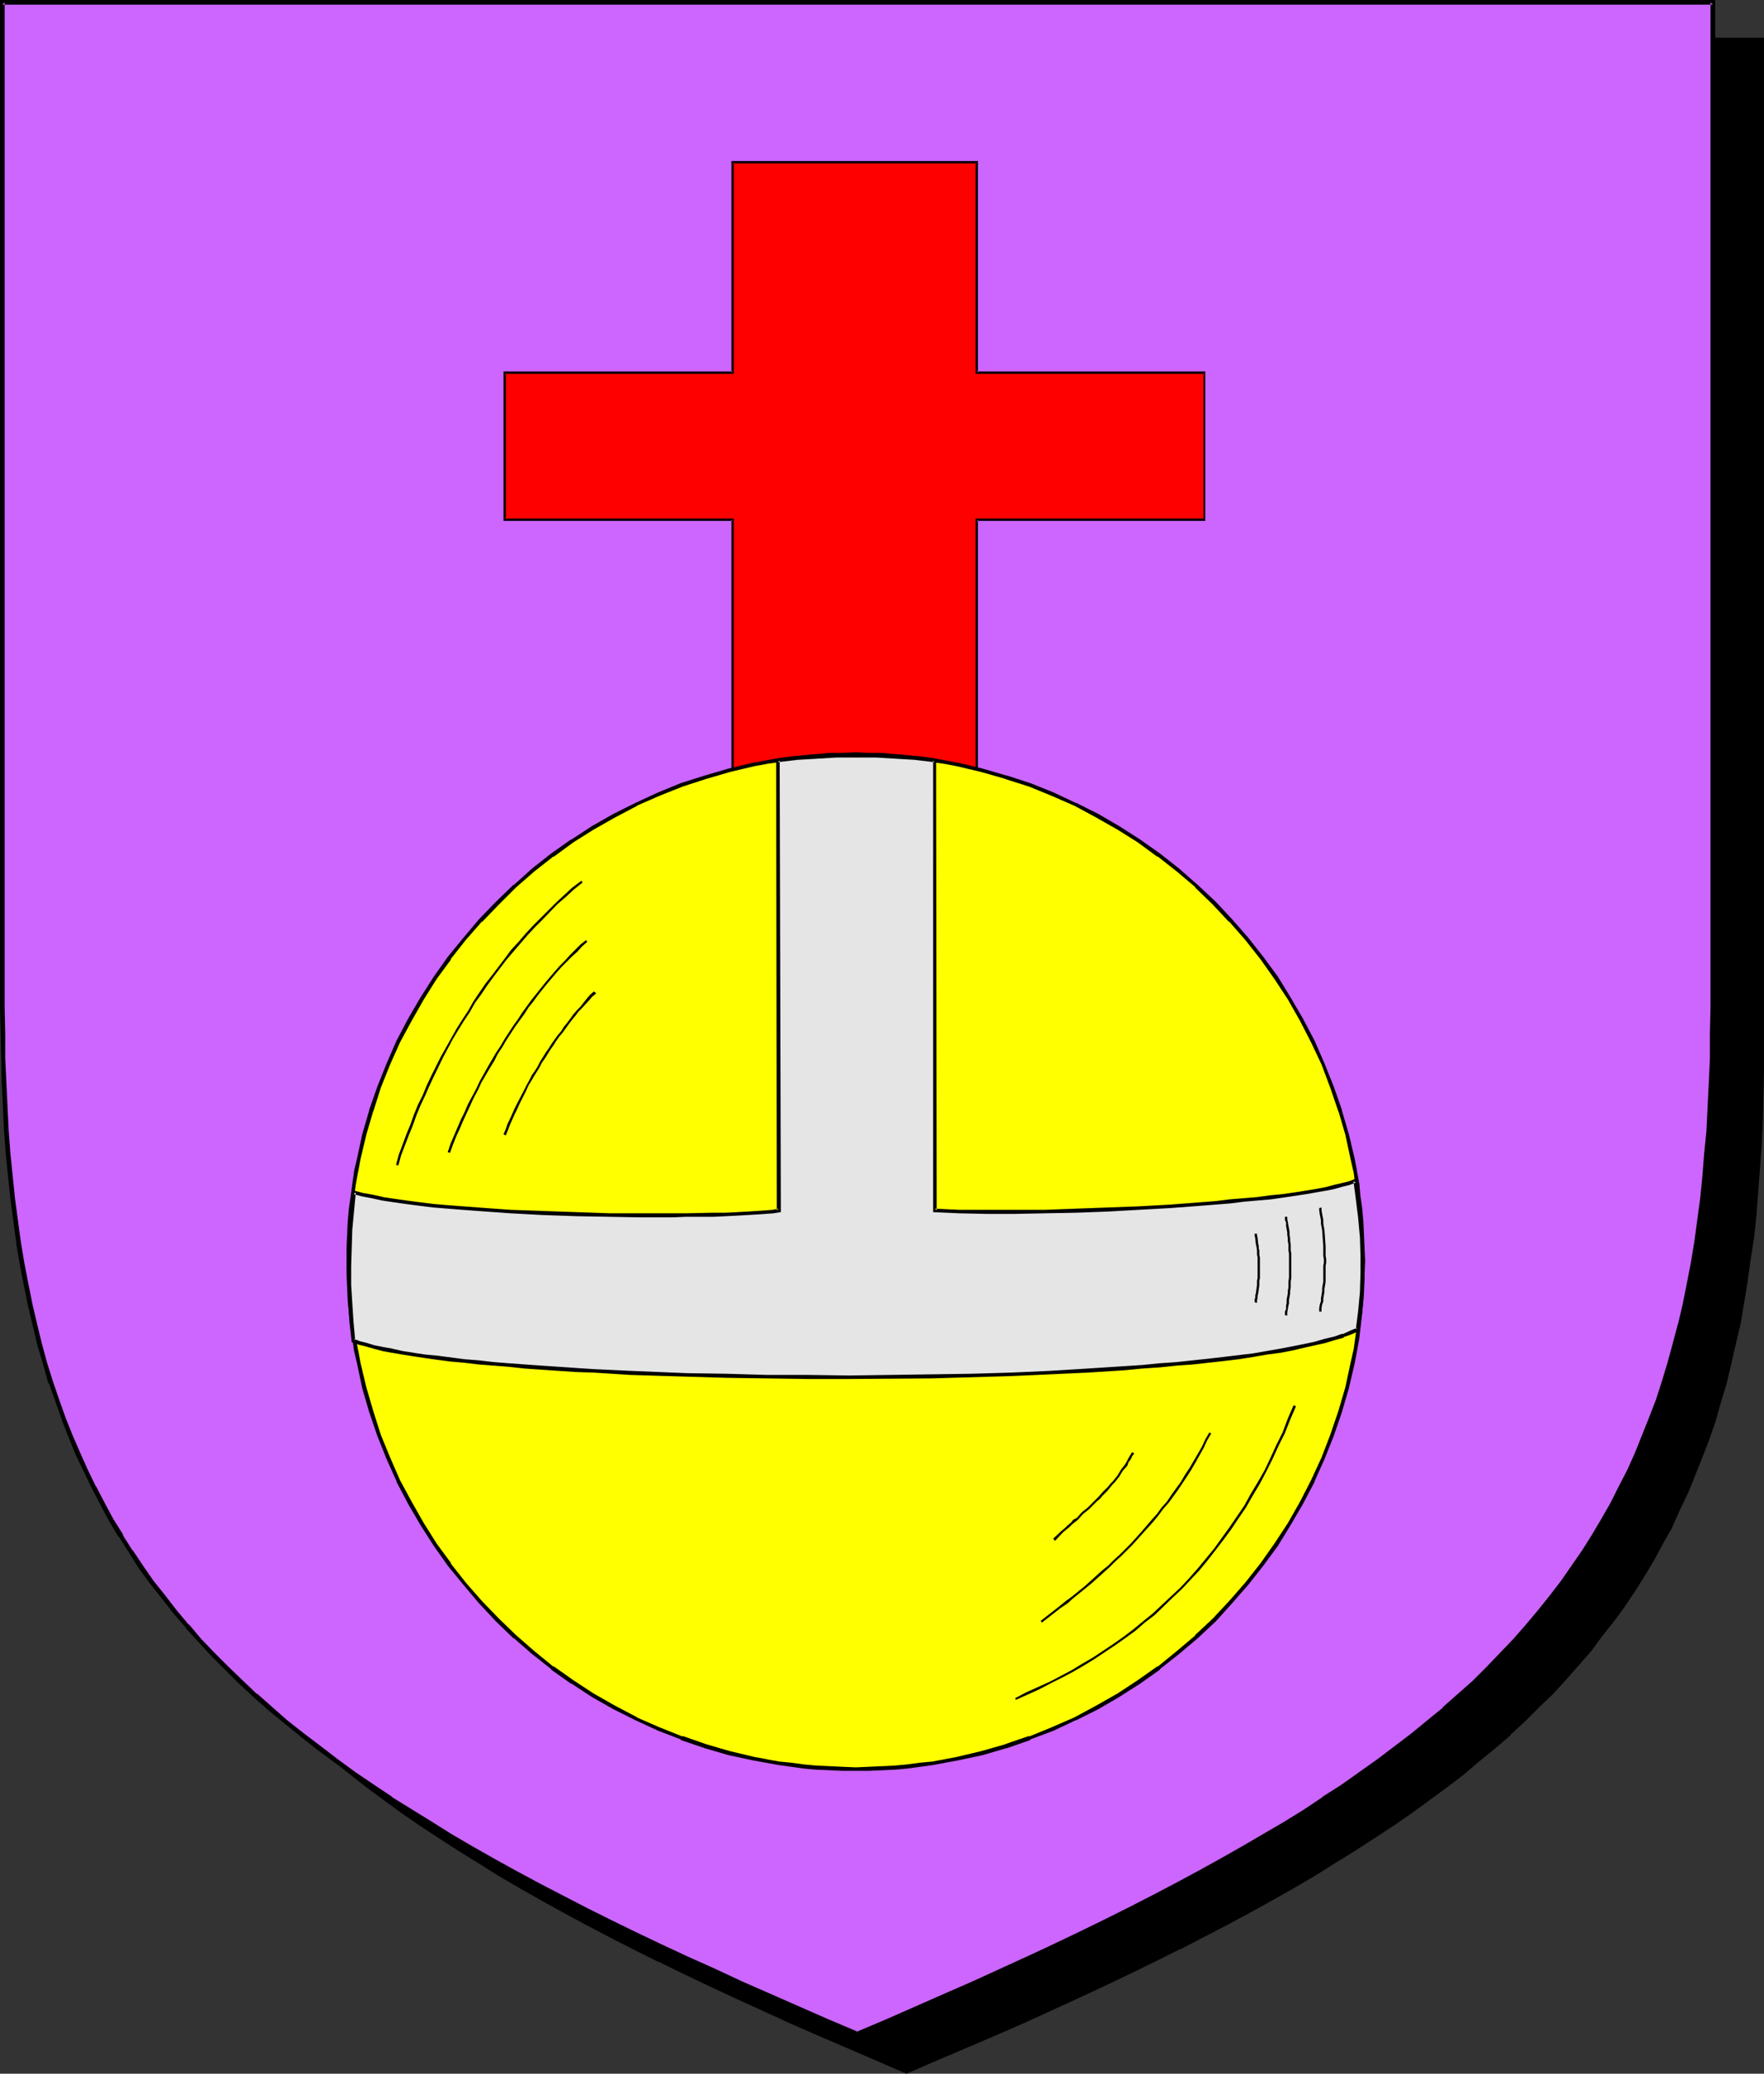 <?xml version="1.0" encoding="UTF-8" standalone="no"?>
<svg
   version="1.0"
   width="129.724mm"
   height="152.484mm"
   id="svg19"
   sodipodi:docname="Cross 06.wmf"
   xmlns:inkscape="http://www.inkscape.org/namespaces/inkscape"
   xmlns:sodipodi="http://sodipodi.sourceforge.net/DTD/sodipodi-0.dtd"
   xmlns="http://www.w3.org/2000/svg"
   xmlns:svg="http://www.w3.org/2000/svg">
  <rect width="100%" height="100%" fill="#333333" stroke="none"/>
  <sodipodi:namedview
     id="namedview19"
     pagecolor="#ffffff"
     bordercolor="#000000"
     borderopacity="0.25"
     inkscape:showpageshadow="2"
     inkscape:pageopacity="0.0"
     inkscape:pagecheckerboard="0"
     inkscape:deskcolor="#d1d1d1"
     inkscape:document-units="mm" />
  <defs
     id="defs1">
    <pattern
       id="WMFhbasepattern"
       patternUnits="userSpaceOnUse"
       width="6"
       height="6"
       x="0"
       y="0" />
  </defs>
  <path
     style="fill:#000000;fill-opacity:1;fill-rule:evenodd;stroke:none"
     d="m 251.934,575.671 8.403,-3.555 8.08,-3.555 8.08,-3.555 7.757,-3.393 7.757,-3.555 7.434,-3.393 7.272,-3.393 7.272,-3.393 6.949,-3.393 6.787,-3.393 6.626,-3.393 6.464,-3.393 6.302,-3.393 6.141,-3.393 5.979,-3.393 5.818,-3.393 5.656,-3.393 5.494,-3.555 5.494,-3.393 5.171,-3.555 5.171,-3.393 4.848,-3.555 4.848,-3.555 4.525,-3.555 4.525,-3.716 4.363,-3.555 4.202,-3.716 4.04,-3.878 3.878,-3.716 3.878,-3.878 3.555,-3.878 3.555,-4.039 3.394,-3.878 3.232,-4.201 3.232,-4.039 2.909,-4.362 2.909,-4.201 2.747,-4.362 2.586,-4.362 2.586,-4.524 2.424,-4.524 2.262,-4.686 2.101,-4.847 2.101,-4.686 1.939,-5.009 1.778,-5.009 1.778,-5.009 1.616,-5.332 1.454,-5.17 1.293,-5.493 1.293,-5.493 1.293,-5.655 0.97,-5.655 0.97,-5.978 0.808,-5.978 0.97,-5.978 0.646,-6.301 0.485,-6.301 0.485,-6.463 0.485,-6.624 0.323,-6.786 0.162,-6.786 0.162,-7.109 0.162,-7.109 V 11.148 H 251.934 14.382 v 279.191 7.271 l 0.162,6.947 0.162,6.786 0.323,6.786 0.485,6.624 0.485,6.463 0.646,6.301 0.646,6.301 0.808,6.14 0.808,5.978 0.97,5.816 1.131,5.816 1.131,5.493 1.293,5.655 1.293,5.332 1.616,5.332 1.616,5.17 1.616,5.17 1.778,5.009 1.939,4.847 2.101,4.847 2.101,4.686 2.424,4.847 2.262,4.524 2.586,4.524 2.586,4.362 2.747,4.362 2.909,4.201 2.909,4.201 3.232,4.201 3.232,4.039 3.394,4.039 3.555,3.878 3.555,4.039 3.878,3.878 3.878,3.716 4.202,3.878 4.04,3.555 4.363,3.716 4.525,3.716 4.686,3.555 4.686,3.555 5.01,3.555 5.01,3.393 5.171,3.555 5.494,3.393 5.494,3.555 5.656,3.393 5.818,3.393 5.979,3.393 6.141,3.393 6.302,3.393 6.464,3.393 6.626,3.393 6.787,3.393 7.11,3.393 7.11,3.393 7.272,3.393 7.434,3.393 7.595,3.555 7.918,3.393 7.918,3.555 8.08,3.555 z"
     id="path1" />
  <path
     style="fill:#000000;fill-opacity:1;fill-rule:evenodd;stroke:none"
     d="m 251.934,576.317 8.565,-3.716 16.322,-6.947 7.757,-3.393 15.19,-6.947 7.272,-3.393 7.11,-3.393 6.949,-3.393 6.787,-3.393 h 0.162 l 13.09,-6.786 6.302,-3.393 6.141,-3.393 5.979,-3.393 5.818,-3.393 5.656,-3.555 v 0 l 5.494,-3.393 5.494,-3.555 v 0 l 5.171,-3.393 5.171,-3.555 4.848,-3.555 4.848,-3.555 4.686,-3.555 4.363,-3.716 4.363,-3.555 v 0 l 4.363,-3.716 v -0.162 l 4.04,-3.716 3.878,-3.878 3.878,-3.716 3.555,-3.878 3.555,-4.039 v 0 l 3.555,-4.039 3.07,-4.201 3.232,-4.039 3.07,-4.201 2.909,-4.362 v 0 l 2.747,-4.362 2.586,-4.362 2.424,-4.524 2.586,-4.524 v -0.162 l 2.101,-4.686 2.262,-4.686 1.939,-4.847 1.939,-4.847 v 0 l 1.939,-5.009 v 0 l 1.778,-5.17 1.454,-5.17 1.616,-5.332 1.293,-5.493 v 0 l 1.293,-5.655 1.293,-5.493 0.97,-5.816 0.97,-5.816 v -0.162 l 0.808,-5.816 0.97,-6.14 0.646,-6.14 0.485,-6.463 0.485,-6.463 0.485,-6.624 v 0 l 0.323,-6.786 0.162,-6.786 0.162,-7.109 V 290.501 10.502 H 13.736 v 279.838 7.271 l 0.162,6.947 0.162,6.786 0.323,6.786 v 0.162 l 0.485,6.624 0.485,6.463 0.646,6.301 0.646,6.14 0.808,6.14 0.808,5.978 v 0 l 0.97,5.978 1.131,5.655 1.131,5.655 1.293,5.493 v 0.162 l 1.293,5.493 1.616,5.17 1.616,5.17 v 0 l 1.778,5.17 1.778,5.009 v 0.162 l 1.939,4.847 2.101,4.847 2.101,4.686 2.262,4.686 v 0.162 l 2.424,4.524 2.424,4.524 2.586,4.362 h 0.162 l 2.747,4.362 2.909,4.201 v 0.162 l 2.909,4.201 3.232,4.039 3.232,4.201 3.394,4.039 v 0 l 3.555,3.878 3.717,4.039 3.717,3.716 3.878,3.878 4.202,3.716 v 0.162 l 4.202,3.555 v 0 l 4.363,3.716 4.525,3.716 4.525,3.555 4.848,3.555 4.848,3.555 5.171,3.555 5.171,3.393 v 0 l 5.494,3.555 5.494,3.393 v 0 l 5.656,3.555 5.818,3.393 5.979,3.393 6.141,3.393 6.302,3.393 6.464,3.393 6.626,3.393 6.787,3.393 h 0.162 l 6.949,3.393 7.11,3.393 7.272,3.393 7.434,3.393 7.757,3.555 7.757,3.393 7.918,3.393 8.242,3.555 8.565,3.716 0.323,-1.293 -8.403,-3.555 -8.08,-3.555 -8.08,-3.393 -7.757,-3.555 -7.757,-3.393 -7.434,-3.393 -7.272,-3.393 -7.11,-3.393 -6.949,-3.393 v 0 l -6.787,-3.555 -6.626,-3.393 -6.464,-3.231 -6.302,-3.393 -6.141,-3.393 -5.979,-3.555 -5.818,-3.393 -5.656,-3.393 v 0.162 l -5.494,-3.555 -5.494,-3.393 h 0.162 l -5.333,-3.555 -5.01,-3.393 -4.848,-3.555 -4.848,-3.555 -4.686,-3.716 -4.363,-3.555 -4.363,-3.716 v 0 l -4.202,-3.716 v 0.162 l -4.04,-3.878 -3.878,-3.716 -3.878,-3.878 -3.555,-3.878 -3.555,-4.039 v 0.162 l -3.394,-4.039 -3.232,-4.039 -3.07,-4.201 -3.07,-4.201 v 0 l -2.909,-4.201 -2.747,-4.362 h 0.162 l -2.747,-4.362 -2.424,-4.524 -2.424,-4.524 v 0 l -2.262,-4.686 -2.101,-4.686 -2.101,-4.847 -1.939,-5.009 v 0.162 l -1.778,-5.009 -1.778,-5.17 h 0.162 l -1.616,-5.17 -1.616,-5.332 -1.293,-5.493 v 0.162 l -1.293,-5.493 -1.131,-5.655 -1.131,-5.816 -0.97,-5.816 v 0 l -0.808,-5.978 -0.808,-5.978 -0.646,-6.301 -0.646,-6.301 -0.485,-6.463 -0.485,-6.624 v 0 l -0.323,-6.786 -0.162,-6.786 -0.162,-6.947 V 290.34 11.148 l -0.646,0.646 H 489.809 l -0.646,-0.646 V 290.501 l -0.162,7.109 -0.162,7.109 -0.162,6.786 -0.323,6.786 v 0 l -0.485,6.463 -0.485,6.463 -0.485,6.463 -0.646,6.14 -0.97,6.14 -0.808,5.978 v -0.162 l -0.97,5.978 -0.97,5.655 -1.293,5.655 -1.293,5.493 v 0 l -1.293,5.493 -1.454,5.17 -1.616,5.17 -1.778,5.17 h 0.162 l -1.939,5.009 v 0 l -1.939,4.847 -1.939,4.847 -2.262,4.686 -2.262,4.686 v 0 l -2.424,4.524 -2.424,4.524 -2.747,4.362 -2.586,4.362 v 0 l -2.909,4.201 -2.909,4.201 -3.232,4.201 -3.232,4.039 -3.394,4.039 0.162,-0.162 -3.555,4.039 -3.717,3.878 -3.878,3.878 -3.878,3.716 -4.04,3.878 v -0.162 l -4.202,3.716 v 0 l -4.202,3.716 -4.525,3.555 -4.686,3.716 -4.848,3.555 -4.848,3.555 -5.01,3.393 -5.333,3.555 h 0.162 l -5.494,3.393 -5.494,3.555 v -0.162 l -5.656,3.393 -5.818,3.393 -5.979,3.555 -6.141,3.393 -6.302,3.393 -13.09,6.624 v 0 l -6.787,3.555 -6.949,3.393 -7.272,3.393 -7.11,3.393 -15.19,6.786 -7.757,3.555 -16.322,6.947 -8.242,3.555 h 0.485 z"
     id="path2" />
  <path
     style="fill:#cc66ff;fill-opacity:1;fill-rule:evenodd;stroke:none"
     d="m 238.198,565.169 8.403,-3.555 8.242,-3.555 7.918,-3.393 7.918,-3.393 7.595,-3.555 7.434,-3.393 7.272,-3.393 7.11,-3.393 7.11,-3.393 6.787,-3.393 6.626,-3.393 6.464,-3.393 6.302,-3.393 6.141,-3.393 5.979,-3.393 5.818,-3.393 5.818,-3.555 5.494,-3.393 5.333,-3.555 5.171,-3.393 5.01,-3.555 5.01,-3.555 4.686,-3.555 4.686,-3.555 4.525,-3.716 4.363,-3.555 4.202,-3.716 4.04,-3.716 4.04,-3.878 3.717,-3.878 3.717,-3.878 3.394,-4.039 3.394,-3.878 3.394,-4.201 3.07,-4.039 2.909,-4.201 2.909,-4.362 2.747,-4.362 2.747,-4.362 2.424,-4.524 2.424,-4.524 2.262,-4.686 2.101,-4.686 2.101,-4.847 1.939,-5.009 1.939,-5.009 1.616,-5.009 1.616,-5.332 1.454,-5.332 1.454,-5.332 1.293,-5.493 1.131,-5.655 1.131,-5.816 0.97,-5.816 0.808,-5.978 0.808,-6.14 0.646,-6.301 0.485,-6.14 0.646,-6.624 0.323,-6.624 0.323,-6.624 0.323,-6.947 v -6.947 l 0.162,-7.271 V 0.646 H 238.198 0.646 V 279.838 l 0.162,7.271 v 6.947 l 0.323,6.947 0.323,6.624 0.323,6.624 0.485,6.624 0.646,6.14 0.646,6.301 0.808,6.14 0.808,5.978 0.97,5.816 1.131,5.816 1.131,5.493 1.293,5.655 1.293,5.332 1.454,5.332 1.616,5.17 1.778,5.17 1.778,5.009 1.939,4.847 2.101,4.847 2.101,4.847 2.262,4.524 2.424,4.686 2.586,4.524 2.586,4.362 2.747,4.362 2.909,4.201 2.909,4.201 3.232,4.201 3.232,4.039 3.394,4.039 3.555,4.039 3.555,3.716 3.878,3.878 3.878,3.878 4.04,3.716 4.202,3.716 4.363,3.716 4.525,3.555 4.525,3.716 4.848,3.555 5.01,3.555 5.01,3.555 5.171,3.393 5.494,3.555 5.494,3.393 5.656,3.393 5.818,3.393 5.979,3.393 6.141,3.393 6.302,3.393 6.464,3.393 6.626,3.393 6.787,3.393 6.949,3.393 7.272,3.393 7.272,3.555 7.434,3.393 7.595,3.393 7.918,3.555 7.918,3.393 8.242,3.555 z"
     id="path3" />
  <path
     style="fill:#000000;fill-opacity:1;fill-rule:evenodd;stroke:none"
     d="m 238.198,565.815 8.726,-3.555 16.16,-6.947 7.757,-3.555 15.19,-6.786 7.272,-3.555 7.11,-3.393 6.949,-3.393 h 0.162 l 6.787,-3.393 6.626,-3.393 6.464,-3.393 6.302,-3.393 6.141,-3.393 5.979,-3.393 5.818,-3.393 5.818,-3.393 v 0 l 5.494,-3.555 5.333,-3.393 v 0 l 5.333,-3.555 5.01,-3.555 4.848,-3.555 4.848,-3.393 4.525,-3.716 4.525,-3.555 4.363,-3.716 h 0.162 l 4.202,-3.878 4.04,-3.716 3.878,-3.716 3.878,-3.878 3.555,-3.878 h 0.162 l 3.394,-4.039 v 0 l 3.394,-4.039 3.394,-4.039 3.07,-4.201 3.07,-4.201 2.747,-4.201 v -0.162 l 2.909,-4.362 v 0 l 2.586,-4.362 2.586,-4.524 2.262,-4.524 v -0.162 l 2.424,-4.524 2.101,-4.847 2.101,-4.847 1.939,-4.847 v -0.162 l 1.778,-5.009 1.616,-5.009 h 0.162 l 1.616,-5.332 1.454,-5.17 1.454,-5.493 v -0.162 l 1.293,-5.332 1.131,-5.655 1.131,-5.816 0.97,-5.816 v -0.162 l 0.808,-5.978 0.808,-6.14 0.646,-6.14 0.485,-6.301 0.646,-6.463 0.323,-6.624 v -0.162 l 0.323,-6.624 0.323,-6.947 v -6.947 l 0.162,-7.271 V 0 H 0 v 279.838 l 0.162,7.271 0.162,6.947 0.162,6.947 0.323,6.624 v 0.162 l 0.323,6.624 0.485,6.463 0.646,6.301 0.646,6.14 0.808,6.14 0.808,5.978 v 0.162 l 0.97,5.816 1.131,5.816 1.131,5.493 1.293,5.493 1.293,5.493 v 0 l 1.616,5.332 1.454,5.332 h 0.162 l 1.778,5.009 1.778,5.009 v 0.162 l 1.939,4.847 1.939,4.847 2.262,4.686 2.262,4.686 v 0 l 2.424,4.686 2.424,4.524 2.586,4.362 h 0.162 l 2.747,4.362 v 0 l 2.747,4.362 3.07,4.201 3.232,4.039 3.232,4.201 3.394,3.878 v 0.162 l 3.555,3.878 3.555,3.878 3.878,3.878 3.878,3.878 4.04,3.716 v 0 l 4.363,3.878 v 0 l 4.363,3.555 4.363,3.555 4.686,3.716 4.848,3.555 4.848,3.555 5.171,3.555 5.171,3.393 v 0 l 5.494,3.555 v 0 l 5.494,3.393 5.656,3.555 5.818,3.393 5.979,3.393 6.141,3.393 6.302,3.393 13.09,6.786 h 0.162 l 6.787,3.393 6.949,3.393 7.11,3.393 7.272,3.393 7.434,3.555 7.757,3.393 15.837,6.947 8.08,3.555 8.565,3.555 0.323,-1.131 -8.403,-3.555 -8.08,-3.555 -15.837,-6.947 -7.595,-3.555 -7.595,-3.393 -7.272,-3.393 -7.11,-3.393 -6.949,-3.393 -6.787,-3.393 v 0 l -13.09,-6.786 -6.302,-3.393 -6.141,-3.393 -5.979,-3.393 -5.818,-3.393 -5.656,-3.555 -5.494,-3.393 v 0 l -5.494,-3.393 h 0.162 l -5.333,-3.555 -5.01,-3.393 -4.848,-3.555 -4.848,-3.716 -4.686,-3.555 -4.525,-3.555 -4.202,-3.716 v 0 l -4.202,-3.716 v 0.162 l -4.04,-3.878 -3.878,-3.716 -3.878,-3.878 -3.717,-3.878 -3.394,-4.039 v 0.162 l -3.394,-4.039 -3.232,-4.201 -3.232,-4.039 -2.909,-4.201 -2.909,-4.362 v 0.162 l -2.747,-4.362 h 0.162 l -2.747,-4.362 -2.424,-4.524 -2.424,-4.686 v 0.162 l -2.262,-4.686 -2.101,-4.686 -2.101,-4.847 -1.939,-4.847 v 0 l -1.778,-5.009 -1.778,-5.17 v 0 l -1.616,-5.17 -1.454,-5.332 v 0 l -1.293,-5.332 -1.293,-5.493 -1.131,-5.655 -1.131,-5.816 -0.97,-5.816 v 0 l -0.808,-5.978 -0.808,-5.978 -0.646,-6.301 -0.646,-6.301 -0.485,-6.463 -0.323,-6.624 v 0 L 1.778,301.003 1.454,294.056 v -6.947 L 1.293,279.838 V 0.646 L 0.646,1.293 H 476.073 l -0.646,-0.646 V 279.838 l -0.162,7.271 v 6.947 l -0.323,6.947 -0.323,6.624 v 0 l -0.323,6.624 -0.646,6.463 -0.485,6.301 -0.646,6.301 -0.808,5.978 -0.808,5.978 v 0 l -0.97,5.816 -1.131,5.816 -1.131,5.655 -1.293,5.493 v -0.162 l -1.454,5.493 -1.454,5.332 -1.616,5.332 v 0 l -1.616,5.009 -1.939,5.009 v 0 l -1.939,4.847 -1.939,4.847 -2.101,4.686 -2.424,4.686 v 0 l -2.262,4.524 -2.586,4.524 -2.586,4.362 v 0 l -2.747,4.362 v 0 l -2.909,4.201 -2.909,4.201 -3.232,4.201 -3.232,4.039 -3.394,4.039 v 0 l -3.394,3.878 v 0 l -3.717,3.878 -3.717,3.878 -3.878,3.878 -4.202,3.716 -4.202,3.716 h 0.162 l -4.363,3.555 -4.525,3.716 -4.686,3.555 -4.686,3.555 -5.01,3.555 -5.01,3.555 -5.333,3.393 h 0.162 l -5.333,3.555 -5.494,3.393 v 0 l -5.818,3.393 -5.818,3.393 -5.979,3.393 -6.141,3.393 -6.302,3.393 -6.464,3.393 -6.626,3.393 -6.787,3.393 v 0 l -6.949,3.393 -7.11,3.393 -7.272,3.393 -15.19,6.947 -7.757,3.393 -16.16,7.109 -8.403,3.555 h 0.485 z"
     id="path4" />
  <path
     style="fill:#ff0000;fill-opacity:1;fill-rule:evenodd;stroke:none"
     d="m 203.616,103.566 h -63.347 v 40.877 h 63.347 v 76.584 h 67.872 v -76.584 h 63.186 V 103.566 H 271.488 V 45.078 h -67.872 z"
     id="path5" />
  <path
     style="fill:#000000;fill-opacity:1;fill-rule:evenodd;stroke:none"
     d="m 203.293,103.566 0.323,-0.323 h -63.67 v 41.523 h 63.67 l -0.323,-0.323 v 76.907 h 68.518 v -76.907 l -0.323,0.323 h 63.509 v -41.523 h -63.509 l 0.323,0.323 V 44.755 h -68.518 v 58.811 l 0.646,0.323 V 45.078 l -0.323,0.323 h 67.872 l -0.323,-0.323 V 103.889 h 63.509 l -0.162,-0.323 v 40.877 l 0.162,-0.323 h -63.509 v 76.907 l 0.323,-0.323 h -67.872 l 0.323,0.323 V 144.12 h -63.67 l 0.323,0.323 v -40.877 l -0.323,0.323 h 63.67 z"
     id="path6" />
  <path
     style="fill:#ffff00;fill-opacity:1;fill-rule:evenodd;stroke:none"
     d="m 237.875,209.555 3.555,0.162 3.555,0.162 3.555,0.162 3.717,0.323 3.394,0.485 3.555,0.323 3.555,0.646 3.394,0.646 6.787,1.616 6.787,1.939 6.464,2.1 6.464,2.585 6.141,2.908 6.141,3.07 5.979,3.393 5.656,3.716 5.494,3.878 5.333,4.201 5.171,4.362 4.848,4.686 4.686,4.847 4.363,5.17 4.363,5.332 3.878,5.493 3.555,5.655 3.555,5.978 3.07,5.978 2.909,6.301 2.424,6.463 2.262,6.463 1.939,6.624 1.454,6.786 0.808,3.555 0.485,3.393 0.485,3.555 0.485,3.555 0.323,3.555 0.162,3.555 0.162,3.716 v 3.555 3.716 l -0.162,3.555 -0.162,3.555 -0.323,3.555 -0.97,7.109 -0.485,3.393 -0.808,3.555 -1.454,6.786 -1.939,6.624 -2.262,6.624 -2.424,6.463 -2.909,6.14 -3.07,6.14 -3.555,5.978 -3.555,5.655 -3.878,5.493 -4.363,5.332 -4.363,5.17 -4.686,4.847 -4.848,4.686 -5.171,4.524 -5.333,4.201 -5.494,3.878 -5.656,3.716 -5.979,3.393 -6.141,3.07 -6.141,2.908 -6.464,2.424 -6.464,2.262 -6.787,1.939 -6.787,1.616 -3.394,0.646 -3.555,0.646 -3.555,0.485 -3.394,0.323 -3.717,0.323 -3.555,0.323 h -3.555 l -3.555,0.162 -3.717,-0.162 h -3.555 l -3.555,-0.323 -3.555,-0.323 -3.555,-0.323 -3.555,-0.485 -3.394,-0.646 -3.555,-0.646 -6.787,-1.616 -6.626,-1.939 -6.464,-2.262 -6.464,-2.424 -6.302,-2.908 -6.141,-3.07 -5.818,-3.393 -5.818,-3.716 -5.494,-3.878 -5.333,-4.201 -5.01,-4.524 -5.01,-4.686 -4.686,-4.847 -4.363,-5.17 -4.202,-5.332 -3.878,-5.493 -3.717,-5.655 -3.394,-5.978 -3.232,-6.14 -2.747,-6.14 -2.586,-6.463 -2.262,-6.624 -1.939,-6.624 -1.454,-6.786 -0.808,-3.555 -0.485,-3.393 -0.97,-7.109 -0.323,-3.555 -0.162,-3.555 -0.162,-3.555 v -3.716 -3.555 l 0.162,-3.716 0.162,-3.555 0.323,-3.555 0.485,-3.555 0.485,-3.555 0.485,-3.393 0.808,-3.555 1.454,-6.786 1.939,-6.624 2.262,-6.463 2.586,-6.463 2.747,-6.301 3.232,-5.978 3.394,-5.978 3.717,-5.655 3.878,-5.493 4.202,-5.332 4.363,-5.17 4.686,-4.847 5.01,-4.686 5.01,-4.362 5.333,-4.201 5.494,-3.878 5.818,-3.716 5.818,-3.393 6.141,-3.07 6.302,-2.908 6.464,-2.585 6.464,-2.1 6.626,-1.939 6.787,-1.616 3.555,-0.646 3.394,-0.646 3.555,-0.323 3.555,-0.485 3.555,-0.323 3.555,-0.162 3.555,-0.162 z"
     id="path7" />
  <path
     style="fill:#000000;fill-opacity:1;fill-rule:evenodd;stroke:none"
     d="m 237.875,210.201 h 3.555 l 3.555,0.162 3.555,0.162 v 0 l 3.555,0.323 3.555,0.485 3.555,0.485 3.394,0.485 v 0 l 3.394,0.646 6.787,1.616 6.787,1.939 h -0.162 l 6.626,2.1 v 0 l 6.302,2.585 6.302,2.747 v 0 l 5.979,3.231 5.979,3.393 5.656,3.555 v 0 l 5.494,4.039 v -0.162 l 5.333,4.201 5.171,4.362 h -0.162 l 5.01,4.847 4.525,4.847 v -0.162 l 4.525,5.17 4.202,5.332 v 0 l 3.878,5.493 v 0 l 3.717,5.655 3.394,5.978 3.07,5.978 v 0 l 2.909,6.14 2.424,6.463 v 0 l 2.262,6.624 v -0.162 l 1.939,6.624 1.454,6.786 0.808,3.555 v -0.162 l 0.485,3.555 0.485,3.555 0.485,3.393 0.323,3.555 v 0 l 0.162,3.555 0.162,3.716 v 3.555 3.716 l -0.162,3.555 -0.162,3.555 v 0 l -0.323,3.555 -0.97,6.947 -0.485,3.555 v -0.162 l -0.808,3.555 -1.454,6.786 -1.939,6.624 v 0 l -2.262,6.624 v 0 l -2.424,6.301 -2.909,6.301 v 0 l -3.07,5.978 -3.394,5.978 -3.717,5.655 v 0 l -3.878,5.493 v 0 l -4.202,5.332 -4.525,5.17 v 0 l -4.525,4.847 -5.01,4.686 h 0.162 l -5.171,4.362 -5.333,4.362 v -0.162 l -5.494,3.878 v 0 l -5.656,3.716 -5.979,3.393 -5.979,3.231 v 0 l -6.302,2.747 -6.302,2.585 v -0.162 l -6.626,2.262 h 0.162 l -6.787,1.939 -6.787,1.616 -3.394,0.646 v 0 l -3.394,0.646 -3.555,0.323 -3.555,0.485 -3.555,0.323 v 0 l -3.555,0.162 -3.555,0.162 -3.555,0.162 -3.717,-0.162 -3.555,-0.162 -3.555,-0.162 v 0 l -3.555,-0.323 -3.555,-0.485 -3.394,-0.323 -3.555,-0.646 h 0.162 l -3.555,-0.646 -6.787,-1.616 -6.626,-1.939 v 0 l -6.464,-2.262 v 0.162 l -6.464,-2.585 -6.302,-2.747 h 0.162 l -6.141,-3.231 -5.979,-3.393 -5.656,-3.716 v 0 l -5.494,-3.878 v 0.162 l -5.333,-4.362 -5.01,-4.362 v 0 l -4.848,-4.686 -4.686,-4.847 v 0 l -4.525,-5.17 -4.202,-5.332 h 0.162 l -4.04,-5.493 v 0 l -3.555,-5.655 -3.394,-5.978 -3.232,-5.978 v 0 l -2.747,-6.301 -2.586,-6.301 v 0 l -2.101,-6.624 v 0 l -1.939,-6.624 -1.616,-6.786 -0.646,-3.555 v 0.162 l -0.646,-3.555 -0.808,-6.947 -0.323,-3.555 v 0 l -0.323,-3.555 v -3.555 l -0.162,-3.716 0.162,-3.555 v -3.716 l 0.323,-3.555 v 0 l 0.323,-3.555 0.323,-3.393 0.485,-3.555 0.646,-3.555 v 0.162 l 0.646,-3.555 1.616,-6.786 1.939,-6.624 v 0.162 l 2.101,-6.624 v 0 l 2.586,-6.463 2.747,-6.14 v 0 l 3.232,-5.978 3.394,-5.978 3.555,-5.655 v 0 l 4.04,-5.493 h -0.162 l 4.202,-5.332 4.525,-5.17 v 0.162 l 4.686,-4.847 4.848,-4.847 v 0 l 5.01,-4.362 5.333,-4.201 v 0.162 l 5.494,-4.039 v 0 l 5.656,-3.555 5.979,-3.393 6.141,-3.231 h -0.162 l 6.302,-2.747 6.464,-2.585 v 0 l 6.464,-2.1 v 0 l 6.626,-1.939 6.787,-1.616 3.555,-0.646 h -0.162 l 3.555,-0.485 3.394,-0.485 3.555,-0.485 3.555,-0.323 v 0 l 3.555,-0.162 3.555,-0.162 h 3.717 v -1.131 l -3.717,0.162 h -3.555 l -3.555,0.323 h -0.162 l -3.555,0.323 -3.394,0.323 -3.555,0.485 -3.555,0.646 v 0 l -3.555,0.646 -6.787,1.616 -6.626,1.939 v 0 l -6.626,2.1 v 0 l -6.302,2.585 -6.302,2.908 v 0 l -6.141,3.07 -5.979,3.393 -5.656,3.716 h -0.162 l -5.494,3.878 v 0 l -5.333,4.201 -5.01,4.524 h -0.162 l -4.848,4.686 -4.686,4.847 v 0 l -4.363,5.17 -4.363,5.332 v 0 l -3.878,5.493 v 0 l -3.717,5.816 -3.394,5.816 -3.232,6.14 v 0 l -2.747,6.301 -2.586,6.463 v 0 l -2.262,6.463 v 0.162 l -1.939,6.624 -1.454,6.786 -0.808,3.393 v 0.162 l -0.485,3.393 -0.485,3.555 -0.485,3.393 -0.323,3.716 v 0 l -0.162,3.555 -0.162,3.716 v 3.555 3.716 l 0.162,3.555 0.162,3.555 v 0.162 l 0.323,3.393 0.97,7.109 0.485,3.555 v 0 l 0.808,3.393 1.454,6.947 1.939,6.624 v 0 l 2.262,6.624 v 0 l 2.586,6.463 2.747,6.14 v 0.162 l 3.232,6.14 3.394,5.816 3.717,5.816 v 0 l 3.878,5.493 v 0 l 4.363,5.332 4.363,5.17 v 0 l 4.686,5.009 4.848,4.686 h 0.162 l 5.01,4.362 5.333,4.201 v 0.162 l 5.494,3.878 h 0.162 l 5.656,3.716 5.979,3.393 6.141,3.07 v 0 l 6.302,2.908 6.302,2.424 v 0.162 l 6.626,2.262 v 0 l 6.626,1.939 6.787,1.454 3.555,0.646 v 0 l 3.555,0.646 3.555,0.485 3.394,0.485 3.555,0.323 h 0.162 l 3.555,0.162 3.555,0.162 h 3.717 3.555 l 3.555,-0.162 3.555,-0.162 h 0.162 l 3.555,-0.323 3.555,-0.485 3.555,-0.485 3.394,-0.646 v 0 l 3.555,-0.646 6.787,-1.454 6.626,-1.939 h 0.162 l 6.464,-2.262 v -0.162 l 6.464,-2.424 6.141,-2.908 h 0.162 l 6.141,-3.07 5.818,-3.393 5.818,-3.716 v 0 l 5.494,-3.878 v -0.162 l 5.333,-4.201 5.171,-4.362 v 0 l 5.01,-4.686 4.525,-5.009 v 0 l 4.525,-5.17 4.202,-5.332 v 0 l 4.04,-5.493 v 0 l 3.555,-5.816 3.394,-5.816 3.232,-6.14 v -0.162 l 2.747,-6.14 2.586,-6.463 v 0 l 2.262,-6.624 v 0 l 1.939,-6.624 1.616,-6.947 0.646,-3.393 v 0 l 0.646,-3.555 0.808,-7.109 0.323,-3.393 v -0.162 l 0.162,-3.555 0.162,-3.555 0.162,-3.716 -0.162,-3.555 -0.162,-3.716 -0.162,-3.555 v 0 l -0.323,-3.716 -0.485,-3.393 -0.323,-3.555 -0.646,-3.393 v -0.162 l -0.646,-3.393 -1.616,-6.786 -1.939,-6.624 v -0.162 l -2.262,-6.463 v 0 l -2.586,-6.463 -2.747,-6.301 v 0 l -3.232,-6.14 -3.394,-5.816 -3.555,-5.816 v 0 l -4.04,-5.493 v 0 l -4.202,-5.332 -4.525,-5.17 v 0 l -4.525,-4.847 -5.01,-4.686 v 0 l -5.171,-4.524 -5.333,-4.201 v 0 l -5.494,-3.878 v 0 l -5.818,-3.716 -5.818,-3.393 -6.141,-3.07 h -0.162 l -6.141,-2.908 -6.464,-2.585 v 0 l -6.464,-2.1 h -0.162 l -6.626,-1.939 -6.787,-1.616 -3.555,-0.646 v 0 l -3.394,-0.646 -3.555,-0.485 -3.555,-0.323 -3.555,-0.323 h -0.162 l -3.555,-0.323 h -3.555 l -3.555,-0.162 z"
     id="path8" />
  <path
     style="fill:#e5e5e5;fill-opacity:1;fill-rule:evenodd;stroke:none"
     d="m 216.221,211.332 5.333,-0.646 5.494,-0.323 5.494,-0.323 5.494,-0.162 5.333,0.162 5.494,0.323 5.494,0.323 5.494,0.646 v 125.054 l 3.232,0.162 3.555,0.162 h 3.717 l 3.717,0.162 h 8.08 l 8.242,-0.162 8.726,-0.162 8.726,-0.323 8.726,-0.485 8.726,-0.485 8.565,-0.646 4.04,-0.323 4.04,-0.323 3.878,-0.485 3.717,-0.323 3.555,-0.323 3.555,-0.485 3.232,-0.485 3.07,-0.485 2.909,-0.485 2.747,-0.485 2.262,-0.485 2.262,-0.646 1.939,-0.485 1.616,-0.646 0.808,5.17 0.646,5.17 0.323,5.17 0.323,5.17 v 5.17 l -0.323,5.17 -0.323,5.17 -0.646,5.17 -1.939,0.808 -2.262,0.808 -2.424,0.808 -2.586,0.808 -2.747,0.646 -3.07,0.646 -3.232,0.808 -3.394,0.646 -3.717,0.485 -3.878,0.646 -3.878,0.485 -4.202,0.646 -4.202,0.323 -4.363,0.646 -4.686,0.323 -4.686,0.485 -4.848,0.323 -4.848,0.323 -10.181,0.646 -10.504,0.646 -10.827,0.485 -11.15,0.323 -11.15,0.162 -22.786,0.323 h -11.474 l -11.312,-0.162 -11.15,-0.162 -10.989,-0.323 -10.666,-0.323 -5.171,-0.323 -5.171,-0.162 -5.01,-0.323 -5.01,-0.162 -4.686,-0.323 -4.848,-0.323 -4.525,-0.323 -4.525,-0.485 -4.202,-0.323 -4.202,-0.323 -3.878,-0.485 -3.878,-0.485 -3.555,-0.323 -3.555,-0.485 -3.232,-0.485 -3.07,-0.485 -2.747,-0.485 -2.586,-0.646 -2.424,-0.485 -2.262,-0.646 -1.939,-0.485 -1.616,-0.646 -0.485,-5.17 -0.323,-5.17 -0.323,-5.17 v -5.17 -5.17 l 0.323,-5.17 0.323,-5.009 0.646,-5.17 2.424,0.646 2.586,0.485 2.909,0.646 3.232,0.485 3.394,0.485 3.555,0.485 3.878,0.485 4.04,0.323 4.202,0.323 4.363,0.323 4.363,0.323 4.525,0.323 9.05,0.485 9.373,0.323 9.05,0.162 h 4.525 l 4.363,0.162 h 8.565 l 3.878,-0.162 h 3.878 l 3.717,-0.162 h 3.394 l 3.232,-0.162 2.909,-0.162 2.586,-0.162 2.424,-0.162 1.939,-0.162 1.778,-0.323 z"
     id="path9" />
  <path
     style="fill:#000000;fill-opacity:1;fill-rule:evenodd;stroke:none"
     d="m 216.705,211.332 -0.485,0.485 5.494,-0.646 5.494,-0.323 h -0.162 l 5.494,-0.323 h 5.494 5.333 l 5.494,0.323 v 0 l 5.333,0.323 5.494,0.646 -0.323,-0.485 v 125.539 l 3.717,0.162 3.555,0.162 7.434,0.162 h 8.08 l 8.242,-0.162 8.726,-0.162 8.726,-0.323 8.726,-0.485 8.726,-0.485 v 0 l 8.565,-0.646 4.04,-0.323 4.04,-0.323 3.878,-0.485 3.717,-0.323 3.717,-0.323 3.394,-0.485 3.232,-0.485 3.232,-0.485 2.747,-0.485 2.747,-0.485 h 0.162 l 2.262,-0.485 2.262,-0.646 1.939,-0.485 v 0 l 1.616,-0.646 -0.646,-0.323 0.646,5.009 0.646,5.17 0.485,5.332 v -0.162 l 0.162,5.17 v 5.17 l -0.162,5.17 v 0 l -0.485,5.17 -0.646,5.17 0.323,-0.485 -1.939,0.808 -2.101,0.969 v -0.162 l -2.262,0.808 -2.747,0.646 -2.747,0.808 -3.07,0.646 -3.232,0.646 v 0 l -3.394,0.646 -3.717,0.646 -3.717,0.646 -4.04,0.485 -4.04,0.485 -4.202,0.485 -4.525,0.485 -4.525,0.485 -4.686,0.323 -4.848,0.485 -5.01,0.323 -10.019,0.646 v 0 l -10.504,0.646 -10.827,0.485 -11.15,0.323 -11.15,0.162 -22.786,0.323 -11.474,-0.162 h -11.312 l -11.15,-0.323 -10.989,-0.162 -15.837,-0.646 -10.181,-0.485 -5.01,-0.323 h 0.162 l -4.848,-0.323 -4.848,-0.323 -4.525,-0.323 -4.363,-0.323 -4.202,-0.323 -4.202,-0.485 -4.04,-0.323 -3.717,-0.485 -3.717,-0.485 -3.394,-0.323 -3.232,-0.485 -3.07,-0.485 -2.909,-0.646 h 0.162 l -2.747,-0.485 -2.424,-0.485 -2.101,-0.646 -1.939,-0.485 v 0 l -1.616,-0.646 0.323,0.485 -0.485,-5.332 -0.323,-5.009 v 0 l -0.323,-5.17 v -5.17 l 0.162,-5.17 0.162,-5.17 v 0.162 l 0.485,-5.17 0.485,-5.17 -0.646,0.485 2.424,0.646 2.586,0.485 2.909,0.646 v 0 l 3.232,0.485 3.394,0.485 3.717,0.485 3.878,0.485 4.04,0.323 4.04,0.323 4.363,0.323 4.525,0.323 v 0 l 4.525,0.323 9.05,0.485 9.373,0.323 9.05,0.162 8.888,0.162 h 8.565 l 3.878,-0.162 h 7.595 l 3.394,-0.162 3.232,-0.162 v 0 l 2.909,-0.162 v 0 l 2.586,-0.162 h 0.162 l 2.262,-0.162 2.101,-0.162 2.101,-0.323 -0.323,-125.539 -0.97,-0.485 0.162,125.539 0.485,-0.485 -1.616,0.323 -1.939,0.162 -2.424,0.162 v 0 l -2.586,0.162 v 0 l -3.07,0.162 h 0.162 l -3.232,0.162 h -3.394 l -7.595,0.162 h -3.878 -8.565 -8.888 l -9.05,-0.323 -9.373,-0.323 -9.05,-0.323 -4.525,-0.323 v 0 l -4.363,-0.323 -4.363,-0.323 -4.202,-0.323 -3.878,-0.323 -3.878,-0.485 -3.717,-0.485 -3.394,-0.485 -3.232,-0.485 h 0.162 l -2.909,-0.646 -2.747,-0.485 -2.909,-0.808 -0.646,5.655 -0.323,5.17 v 0 l -0.323,5.17 -0.162,5.17 0.162,5.17 0.162,5.17 v 0 l 0.323,5.17 0.646,5.655 1.939,0.646 v 0 l 1.939,0.485 2.262,0.646 2.424,0.646 2.586,0.485 h 0.162 l 2.747,0.485 3.07,0.485 3.232,0.485 3.394,0.485 3.717,0.485 3.717,0.323 4.04,0.485 4.202,0.323 4.202,0.323 4.363,0.485 4.686,0.323 4.686,0.323 4.848,0.323 v 0 l 5.01,0.162 10.181,0.646 15.837,0.485 10.989,0.323 11.15,0.162 11.312,0.162 h 11.474 l 22.786,-0.162 11.15,-0.323 11.15,-0.323 10.827,-0.485 10.504,-0.485 v 0 l 10.181,-0.646 5.01,-0.485 4.848,-0.323 4.686,-0.485 4.525,-0.323 4.363,-0.485 4.363,-0.485 4.04,-0.485 4.04,-0.646 3.717,-0.646 3.717,-0.485 3.394,-0.646 v 0 l 3.394,-0.808 2.909,-0.646 2.909,-0.646 2.586,-0.808 2.424,-0.646 v -0.162 l 2.262,-0.808 2.101,-0.969 0.808,-5.332 0.485,-5.332 v 0 l 0.162,-5.17 v -5.17 l -0.323,-5.17 v 0 l -0.323,-5.17 -0.646,-5.17 -0.97,-5.816 -2.101,0.808 v 0 l -1.939,0.485 -2.101,0.485 -2.424,0.646 v 0 l -2.586,0.485 -2.909,0.485 -3.07,0.485 -3.394,0.485 -3.394,0.323 -3.555,0.485 -3.717,0.323 -4.04,0.323 -3.878,0.485 -4.202,0.323 -8.403,0.646 v 0 l -8.726,0.485 -8.726,0.323 -8.726,0.323 -8.726,0.323 h -8.242 -8.08 -7.434 l -3.555,-0.162 -3.232,-0.162 0.485,0.485 -0.162,-125.539 -5.818,-0.646 -5.494,-0.323 v 0 l -5.494,-0.323 -5.333,-0.162 -5.494,0.162 -5.494,0.323 v 0 l -5.494,0.323 -5.818,0.646 z"
     id="path10" />
  <path
     style="fill:#000000;fill-opacity:1;fill-rule:evenodd;stroke:none"
     d="m 140.592,315.544 0.646,-1.616 0.485,-1.293 0.646,-1.454 0.646,-1.454 0.646,-1.293 0.646,-1.454 1.939,-3.878 0.646,-1.454 0.808,-1.293 0.646,-1.131 0.808,-1.293 0.808,-1.293 0.646,-1.293 0.808,-1.131 0.808,-1.293 0.808,-1.293 0.808,-1.131 0.808,-1.293 0.808,-1.131 0.97,-1.131 0.808,-1.131 0.808,-1.131 0.97,-1.293 0.808,-0.969 0.97,-1.293 0.97,-0.969 1.939,-2.1 0.808,-0.969 1.131,-0.969 v -0.162 l -0.485,-0.323 v -0.162 l -1.131,0.969 -0.97,1.131 -1.778,2.262 -0.97,0.969 -0.97,1.131 -0.808,1.131 -0.97,1.293 -0.808,0.969 -0.808,1.293 -0.97,1.131 -0.808,1.131 -0.808,1.131 -0.808,1.293 -0.808,1.131 -0.808,1.293 -0.808,1.293 -0.646,1.293 -0.808,1.293 -0.808,1.131 -0.646,1.293 -0.808,1.454 -0.646,1.293 -2.101,4.039 -0.646,1.293 -0.646,1.454 -0.646,1.454 -0.646,1.293 -0.485,1.454 -0.646,1.454 z"
     id="path11" />
  <path
     style="fill:#000000;fill-opacity:1;fill-rule:evenodd;stroke:none"
     d="m 125.078,320.391 0.808,-2.262 0.97,-2.424 0.97,-2.1 0.97,-2.262 0.97,-2.1 0.97,-2.1 0.97,-2.1 1.131,-2.1 0.97,-2.1 2.262,-3.878 1.293,-2.1 0.97,-1.939 1.293,-1.939 1.131,-1.939 2.424,-3.716 1.293,-1.777 1.293,-1.777 1.131,-1.777 1.293,-1.616 1.293,-1.777 1.293,-1.616 1.293,-1.616 2.747,-3.231 1.293,-1.454 1.454,-1.454 1.454,-1.454 1.454,-1.293 1.293,-1.454 1.454,-1.293 -0.323,-0.485 -1.616,1.293 -1.293,1.293 -1.616,1.616 -1.293,1.454 -1.454,1.454 -1.293,1.454 -2.747,3.231 -1.293,1.616 -1.293,1.616 -1.293,1.616 -1.293,1.777 -1.293,1.777 -1.131,1.777 -1.293,1.777 -2.424,3.716 -1.131,1.939 -1.293,1.939 -1.131,1.939 -1.131,1.939 -2.262,4.039 -0.97,2.1 -1.131,2.1 -1.131,2.1 -0.97,2.262 -0.97,1.939 -0.97,2.262 -0.97,2.262 -0.97,2.262 -0.808,2.424 z"
     id="path12" />
  <path
     style="fill:#000000;fill-opacity:1;fill-rule:evenodd;stroke:none"
     d="m 110.696,323.946 v 0 l 0.808,-2.908 2.101,-5.493 1.131,-2.747 0.97,-2.747 1.131,-2.747 1.293,-2.747 1.131,-2.585 1.293,-2.747 2.586,-5.332 2.747,-5.17 1.454,-2.424 1.616,-2.585 1.616,-2.424 1.454,-2.585 1.778,-2.424 1.616,-2.424 1.778,-2.424 3.555,-4.686 1.939,-2.262 1.939,-2.262 1.939,-2.262 2.101,-2.262 2.101,-2.1 4.202,-4.362 2.262,-1.939 2.262,-2.1 2.424,-1.939 -0.323,-0.485 -2.586,1.939 -2.262,2.1 -2.101,1.939 -4.363,4.362 -2.262,2.262 -1.939,2.1 -1.939,2.262 -2.101,2.262 -1.778,2.424 -3.555,4.686 -1.778,2.262 -1.778,2.585 -1.616,2.424 -1.454,2.585 -1.616,2.424 -1.616,2.585 -1.454,2.585 -2.909,5.17 -2.586,5.17 -1.293,2.747 -1.131,2.747 -1.293,2.585 -1.131,2.747 -0.97,2.747 -1.131,2.747 -2.101,5.655 -0.808,2.908 v -0.162 z"
     id="path13" />
  <path
     style="fill:#000000;fill-opacity:1;fill-rule:evenodd;stroke:none"
     d="m 359.56,390.512 -1.616,3.716 -1.454,3.878 -1.778,3.555 -1.616,3.555 -1.616,3.393 -1.939,3.393 -1.939,3.231 -1.778,3.231 -2.101,3.07 -2.101,3.07 -2.101,2.908 -2.101,2.908 -2.262,2.747 -2.262,2.747 -2.424,2.747 -2.424,2.585 -2.424,2.262 -5.171,4.847 -2.586,2.1 -2.747,2.262 -2.747,2.1 -2.747,1.939 -2.909,1.939 -2.909,1.939 -3.07,1.777 -2.909,1.777 -3.07,1.616 -3.07,1.616 -3.232,1.454 -3.232,1.454 -3.07,1.616 v -0.162 l 0.162,0.646 v 0 l 3.232,-1.454 3.232,-1.454 3.07,-1.616 3.232,-1.616 3.07,-1.616 3.07,-1.777 2.909,-1.777 2.909,-1.939 2.909,-1.939 2.747,-1.939 2.909,-2.1 2.586,-2.262 2.747,-2.1 5.01,-4.847 2.586,-2.424 2.424,-2.585 2.424,-2.585 2.262,-2.747 2.262,-2.908 2.101,-2.747 2.262,-3.07 1.939,-2.908 2.101,-3.07 1.939,-3.393 1.939,-3.231 1.778,-3.393 1.778,-3.555 1.616,-3.555 1.778,-3.555 1.454,-3.716 1.616,-3.716 z"
     id="path14" />
  <path
     style="fill:#000000;fill-opacity:1;fill-rule:evenodd;stroke:none"
     d="m 336.128,398.106 v 0 l -1.131,1.939 -0.97,2.1 -2.262,3.878 -1.131,1.939 -1.293,1.939 -1.131,1.939 -1.293,1.777 -1.293,1.777 -1.293,1.939 -1.454,1.616 -1.293,1.777 -1.454,1.616 -2.909,3.393 -1.454,1.616 -1.454,1.616 -3.07,3.07 -1.616,1.454 -1.616,1.616 -1.616,1.293 -3.394,3.07 -1.616,1.454 -3.394,2.747 -1.778,1.293 -1.778,1.454 -5.171,4.039 0.323,0.485 5.171,-4.039 1.939,-1.293 1.616,-1.454 3.394,-2.747 1.778,-1.454 3.232,-2.908 1.616,-1.454 1.616,-1.616 1.616,-1.454 3.232,-3.231 1.454,-1.616 1.454,-1.616 2.909,-3.231 1.454,-1.777 1.293,-1.777 1.454,-1.616 1.293,-1.777 1.293,-1.777 1.293,-1.939 1.293,-1.939 1.131,-1.777 1.131,-1.939 2.262,-4.039 0.97,-2.1 1.131,-1.939 h 0.162 z"
     id="path15" />
  <path
     style="fill:#000000;fill-opacity:1;fill-rule:evenodd;stroke:none"
     d="m 314.635,403.6 v 0 l -0.485,0.808 -0.485,0.808 -0.485,0.969 -0.485,0.808 -1.131,1.454 -0.485,0.808 -0.485,0.808 -0.646,0.808 -0.646,0.808 -0.646,0.646 -0.646,0.808 -0.646,0.646 -0.808,0.808 -1.293,1.454 -0.646,0.646 -2.262,2.262 -0.808,0.646 -0.808,0.646 -1.454,1.616 -0.97,0.485 -0.646,0.808 -0.97,0.808 -0.646,0.646 -0.97,0.808 -2.424,2.262 h 0.162 l 0.323,0.485 h 0.162 l 2.101,-2.262 0.97,-0.808 0.808,-0.646 0.808,-0.808 0.808,-0.646 0.808,-0.646 1.454,-1.616 0.808,-0.646 0.808,-0.646 2.262,-2.262 0.808,-0.646 0.646,-0.808 0.646,-0.646 0.808,-0.808 0.646,-0.808 0.646,-0.808 0.646,-0.646 0.646,-0.808 0.646,-0.808 0.485,-0.808 0.485,-0.808 1.293,-1.454 0.323,-0.969 0.646,-0.808 0.323,-0.808 0.646,-0.808 v 0 z"
     id="path16" />
  <path
     style="fill:#000000;fill-opacity:1;fill-rule:evenodd;stroke:none"
     d="m 348.732,342.85 v 0 0.646 l 0.162,0.646 0.162,1.616 0.162,0.646 0.162,1.131 v 0.646 0.485 l 0.162,0.808 v 2.262 0.646 0.485 1.777 0.485 l -0.162,0.808 v 0.646 0.485 l -0.323,2.424 -0.162,0.485 v 0.646 l -0.162,0.485 v 0.808 0 l 0.646,0.162 v -0.162 -0.646 l 0.162,-0.485 v -0.646 l 0.162,-0.646 0.323,-2.262 v -0.646 -0.646 l 0.162,-0.646 v -0.646 -1.777 -0.485 -0.646 -2.262 l -0.162,-0.808 v -0.485 -0.646 l -0.162,-0.646 v -0.646 l -0.162,-0.646 -0.162,-1.616 -0.162,-0.646 v -0.485 0 z"
     id="path17" />
  <path
     style="fill:#000000;fill-opacity:1;fill-rule:evenodd;stroke:none"
     d="m 357.136,338.164 v 0 0.808 l 0.323,0.808 v 0.969 l 0.162,0.808 0.162,0.969 v 0.646 l 0.162,0.969 v 0.808 l 0.162,0.808 v 0.808 0.969 l 0.162,0.808 v 1.777 0.808 0.969 0.646 1.777 0.808 l -0.162,0.969 v 0.808 0.969 l -0.162,0.808 v 0.646 l -0.162,0.969 -0.162,0.808 v 0.969 l -0.162,0.808 v 0.969 l -0.323,0.646 v 1.131 -0.162 l 0.646,0.162 v 0 -0.969 l 0.162,-0.808 0.162,-0.969 0.162,-0.646 v -0.969 l 0.162,-0.808 0.162,-0.969 v -0.808 l 0.162,-0.808 v -0.969 -0.808 l 0.162,-0.969 v -0.808 -1.777 -0.646 -0.969 -0.808 -1.777 l -0.162,-0.808 v -0.969 -0.808 l -0.162,-0.808 v -0.808 l -0.162,-0.969 v -0.808 l -0.162,-0.969 -0.162,-0.808 -0.162,-0.969 -0.162,-0.808 v -0.646 0 z"
     id="path18" />
  <path
     style="fill:#000000;fill-opacity:1;fill-rule:evenodd;stroke:none"
     d="m 366.67,335.74 v -0.162 0.808 l 0.162,1.131 0.162,0.808 0.162,0.808 v 0.969 l 0.323,1.777 0.323,4.524 v 0.808 0.969 0.808 l 0.162,0.969 v 0.969 l -0.162,0.808 v 1.777 1.939 0.808 l -0.162,0.808 -0.162,0.969 v 0.808 l -0.162,0.969 -0.162,0.969 v 0.808 l -0.323,0.969 -0.162,0.969 v 0.969 0 h 0.646 v 0 -0.969 l 0.162,-0.969 0.323,-0.808 v -0.808 l 0.162,-0.969 0.162,-0.969 v -0.808 l 0.162,-0.969 0.162,-0.969 v -0.808 -1.939 -1.777 l 0.162,-0.808 v -0.969 l -0.162,-0.969 v -0.808 -0.969 -0.808 l -0.323,-4.524 -0.323,-1.939 v -0.969 l -0.162,-0.808 -0.162,-0.808 -0.162,-0.969 v -0.808 0 z"
     id="path19" />
</svg>

